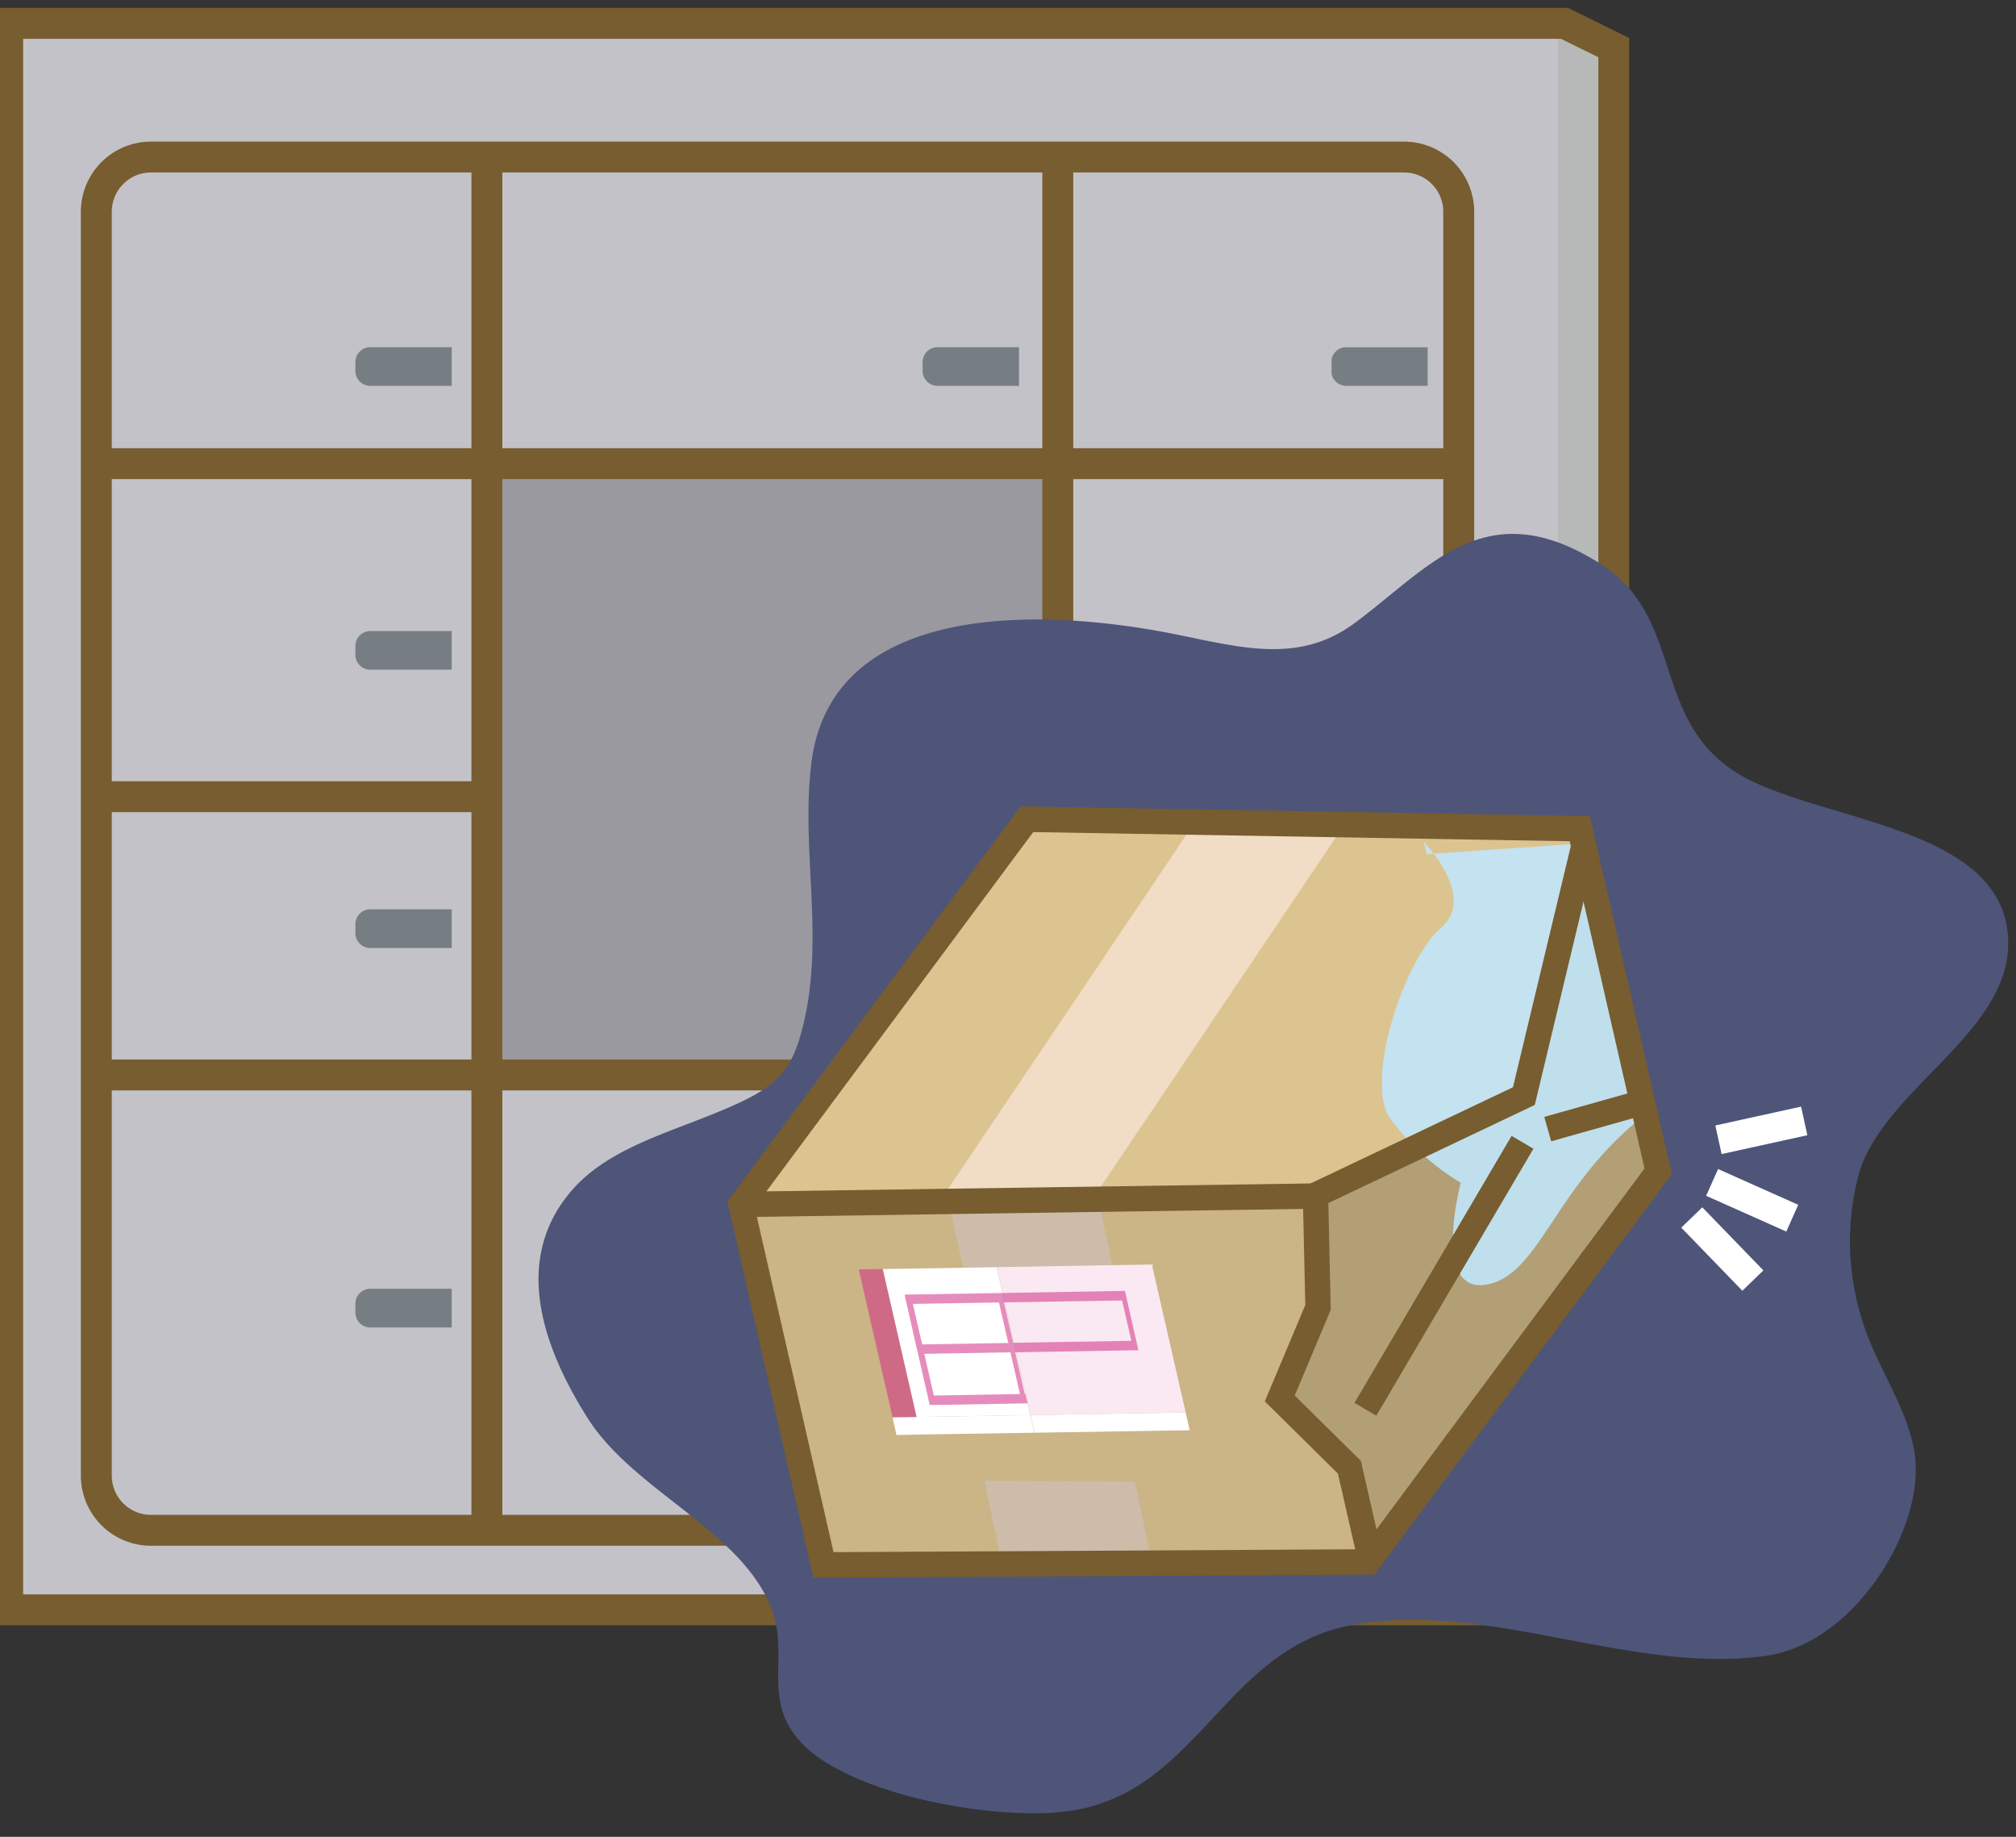 <svg xmlns="http://www.w3.org/2000/svg" xmlns:xlink="http://www.w3.org/1999/xlink" width="90" height="82" viewBox="0 0 90 82"><rect x="0" y="0" width="90" height="82" fill="#333333" stroke="none"/><defs><style>.a{fill:none;}.b{isolation:isolate;}.c{fill:#c3c2c8;}.d{clip-path:url(#a);}.ah,.e{mix-blend-mode:multiply;}.f{clip-path:url(#b);}.g{fill:#b7b8b8;}.h{fill:#775d2f;}.i{clip-path:url(#c);}.j{clip-path:url(#d);}.k{fill:#9a999f;}.l{clip-path:url(#f);}.m{fill:#767e83;}.n{clip-path:url(#h);}.o{clip-path:url(#j);}.p{clip-path:url(#l);}.q{clip-path:url(#n);}.r{clip-path:url(#p);}.s{clip-path:url(#r);}.t{clip-path:url(#t);}.u{fill:#4e5579;}.v{fill:#dcc491;}.w{fill:#cbb486;}.x{fill:#b29f76;}.y{fill:#f1ddc6;}.z{fill:#cdbcaa;}.aa{clip-path:url(#v);}.ab{fill:#fae9f2;}.ac{fill:#fff;}.ad{opacity:0.55;}.ae{clip-path:url(#x);}.af{fill:#d12e87;}.ag{clip-path:url(#y);}.ah{opacity:0.9;}.ai{clip-path:url(#aa);}.aj{fill:#c1e5fa;}</style><clipPath id="a"><polygon class="a" points="0.351 1.044 0.351 71.869 69.126 71.869 72.045 70.634 72.045 2.127 69.856 1.044 0.351 1.044"/></clipPath><clipPath id="b"><rect class="a" x="69.548" y="-1.886" width="5.188" height="75.82"/></clipPath><clipPath id="c"><path class="a" d="M6.739,7.012A2.435,2.435,0,0,0,4.307,9.451V65.878a2.432,2.432,0,0,0,2.432,2.439H62.69a2.433,2.433,0,0,0,2.432-2.439V9.451A2.436,2.436,0,0,0,62.69,7.012Z"/></clipPath><clipPath id="d"><rect class="a" x="21.898" y="20.699" width="25.163" height="27.129"/></clipPath><clipPath id="f"><rect class="a" x="15.867" y="15.503" width="4.296" height="1.727"/></clipPath><clipPath id="h"><rect class="a" x="41.191" y="15.503" width="4.313" height="1.727"/></clipPath><clipPath id="j"><rect class="a" x="59.447" y="15.503" width="4.296" height="1.727"/></clipPath><clipPath id="l"><rect class="a" x="59.447" y="42.402" width="4.296" height="1.725"/></clipPath><clipPath id="n"><rect class="a" x="15.867" y="28.17" width="4.296" height="1.727"/></clipPath><clipPath id="p"><rect class="a" x="15.867" y="40.592" width="4.296" height="1.727"/></clipPath><clipPath id="r"><rect class="a" x="15.867" y="57.532" width="4.296" height="1.728"/></clipPath><clipPath id="t"><rect class="a" x="41.191" y="57.532" width="4.313" height="1.728"/></clipPath><clipPath id="v"><polygon class="a" points="33.085 53.764 36.765 69.864 61.068 69.729 74.023 52.29 70.537 36.996 45.844 36.575 33.085 53.764"/></clipPath><clipPath id="x"><rect class="a" x="38.338" y="56.652" width="2.594" height="6.62"/></clipPath><clipPath id="y"><rect class="a" x="40.397" y="57.626" width="10.441" height="5.094"/></clipPath><clipPath id="aa"><rect class="a" x="61.701" y="37.365" width="15.889" height="20.009"/></clipPath></defs><title>img_ns-mansion02_13</title><g class="b"><polygon class="c" points="72.045 70.635 69.126 71.867 0.342 71.867 0.342 1.042 69.845 1.042 72.045 2.129 72.045 70.635"/><g class="d"><g class="e"><g class="f"><rect class="g" x="69.548" y="-1.886" width="5.185" height="75.82"/></g></g></g><path class="h" d="M69.266,72.557H-.348V.352H70.006L72.734,1.7V71.093ZM1.032,71.177H68.987l2.368-1V2.557l-1.671-.825H1.032Z"/><path class="c" d="M6.739,7.012H62.682a2.44,2.44,0,0,1,2.44,2.44V65.877a2.44,2.44,0,0,1-2.44,2.44H6.739A2.438,2.438,0,0,1,4.3,65.878V9.451A2.438,2.438,0,0,1,6.739,7.012Z"/><g class="i"><g class="e"><g class="j"><g class="j"><rect class="k" x="21.893" y="20.699" width="25.167" height="27.131"/></g></g></g><rect class="h" x="1.567" y="47.3" width="45.655" height="1.38"/><rect class="h" x="21.046" y="4.593" width="1.38" height="68.081"/><rect class="h" x="46.533" y="4.164" width="1.38" height="68.081"/><rect class="h" x="1.891" y="34.878" width="19.841" height="1.38"/><rect class="h" x="3.01" y="20.009" width="77.279" height="1.38"/></g><path class="h" d="M62.683,69.006H6.74a3.132,3.132,0,0,1-3.13-3.128V9.452a3.133,3.133,0,0,1,3.13-3.13H62.683a3.133,3.133,0,0,1,3.129,3.13V65.878A3.132,3.132,0,0,1,62.683,69.006ZM6.74,7.7a1.752,1.752,0,0,0-1.75,1.75V65.878a1.751,1.751,0,0,0,1.75,1.749H62.683a1.751,1.751,0,0,0,1.749-1.749V9.452A1.752,1.752,0,0,0,62.683,7.7Z"/><g class="e"><g class="l"><g class="l"><path class="m" d="M16.531,15.5a.666.666,0,0,0-.666.668v.391a.664.664,0,0,0,.666.666h3.635V15.5Z"/></g></g></g><g class="e"><g class="n"><g class="n"><path class="m" d="M41.856,15.5a.667.667,0,0,0-.668.668v.391a.666.666,0,0,0,.668.666h3.635V15.5Z"/></g></g></g><g class="e"><g class="o"><g class="o"><path class="m" d="M60.1,15.5a.666.666,0,0,0-.667.668v.391a.665.665,0,0,0,.667.666h3.635V15.5Z"/></g></g></g><g class="e"><g class="p"><g class="p"><path class="m" d="M60.1,42.4a.667.667,0,0,0-.667.668v.392a.666.666,0,0,0,.667.667h3.635V42.4Z"/></g></g></g><g class="e"><g class="q"><g class="q"><path class="m" d="M16.531,28.172a.666.666,0,0,0-.666.668v.392a.666.666,0,0,0,.666.665h3.635V28.172Z"/></g></g></g><g class="e"><g class="r"><g class="r"><path class="m" d="M16.531,40.594a.666.666,0,0,0-.666.668v.391a.666.666,0,0,0,.666.668h3.635V40.594Z"/></g></g></g><g class="e"><g class="s"><g class="s"><path class="m" d="M16.531,57.534a.666.666,0,0,0-.666.668v.392a.665.665,0,0,0,.666.666h3.635V57.534Z"/></g></g></g><g class="e"><g class="t"><g class="t"><path class="m" d="M41.856,57.534a.667.667,0,0,0-.668.668v.392a.666.666,0,0,0,.668.666h3.635V57.534Z"/></g></g></g><path class="u" d="M89.652,42.068c-.045-5.049-7.849-5.337-11.631-7.293-4.456-2.3-2.667-7.109-6.559-9.595-5.15-3.288-7.645.18-11.023,2.661-2.745,2.017-5.663.851-8.982.285-6.438-1.1-14.442-.7-15.24,5.975-.462,3.851.574,7.6-.321,11.5-.548,2.378-1.278,2.972-3.792,4.021-2.369.987-4.984,1.673-6.591,3.536-2.646,3.077-1.3,6.95.717,10.144,2.056,3.251,6.77,4.971,8.183,8.428.885,2.164-.493,4.2,1.439,6.149,2.268,2.277,8.447,3.368,11.641,3,6.035-.683,7.076-7.356,13.006-8.361,6.064-1.032,12.413,2.25,18.344,1.4,3.917-.559,6.936-5.5,6.667-8.71-.18-2.156-1.743-4.153-2.371-6.255a11.6,11.6,0,0,1-.123-6.66c1.174-3.711,6.672-6.182,6.636-10.232"/><polygon class="v" points="45.844 36.573 33.08 53.764 36.76 69.864 61.076 69.731 74.026 52.289 70.529 36.995 45.844 36.573"/><polygon class="w" points="33.15 53.673 33.083 53.764 36.765 69.864 61.08 69.729 63.437 66.555 60.971 55.763 58.687 53.305 33.15 53.673"/><polygon class="x" points="67.991 48.886 58.688 53.307 58.803 58.322 57.096 62.383 60.204 65.452 61.159 69.624 74.029 52.29 70.684 37.663 67.991 48.886"/><polygon class="y" points="42.31 53.099 49.03 53.141 60.016 36.817 53.344 36.703 42.31 53.099"/><polygon class="z" points="43.348 58.176 49.962 57.924 49.118 53.907 42.397 53.865 43.348 58.176"/><path class="w" d="M33.085,53.766,59.05,53.4Z"/><g class="aa"><rect class="h" x="32.305" y="53.019" width="26.736" height="1.132" transform="translate(-0.775 0.67) rotate(-0.834)"/></g><polygon class="ab" points="44.499 56.569 46.008 63.172 52.933 63.057 51.423 56.449 44.499 56.569"/><polygon class="ac" points="39.408 56.653 40.917 63.257 45.998 63.174 44.49 56.57 39.408 56.653"/><polygon class="ac" points="46.007 63.174 46.188 63.96 53.111 63.849 52.931 63.059 46.007 63.174"/><polygon class="ac" points="40.916 63.258 39.844 63.271 40.021 64.064 41.094 64.04 46.18 63.96 45.998 63.174 40.916 63.258"/><g class="aa"><g class="ad"><g class="ae"><polygon class="af" points="39.408 56.653 38.336 56.669 39.847 63.271 40.919 63.258 39.408 56.653"/></g></g><g class="ad"><g class="ag"><path class="af" d="M41.264,60.439l3.844-.068.426,1.861L41.69,62.3Zm-.509-2.229,3.842-.064.417,1.807-3.846.064Zm4.066-.07,5.273-.084.413,1.8-5.271.089Zm5.4-.512-9.833.167v.021l.089.4,0,0,.41,1.809.062.26.462,2.018.092.422,4.373-.075-.1-.418-.027,0-.423-1.863,5.492-.092,0-.028-.047-.194-.045-.2Z"/></g></g></g><polygon class="z" points="44.726 69.82 51.43 69.783 50.666 66.141 43.947 66.099 44.726 69.82"/><g class="aa"><g class="ah"><g class="ai"><g class="ai"><path class="aj" d="M63.565,37.592s2.392,2.431.762,3.834-3.389,6.735-2.309,8.437A10.777,10.777,0,0,0,65.211,52.8s-1.349,5.122,1.263,4.525,3.095-5.522,8.768-8.768-.749-11.291-1.184-11.192-10.37.765-10.37.765"/></g></g></g><path class="h" d="M61.215,72.285l-1.487-6.5-3.263-3.224,1.807-4.3L58.153,53l9.39-4.463,3.812-15.893L78.5,54.979ZM57.8,62.3l2.954,2.918,1.1,4.824,15.352-15.37-5.7-17.821L68.517,49.327,59.3,53.708l.108,4.767Z"/><rect class="h" x="57.547" y="56.39" width="13.831" height="1.131" transform="translate(-17.318 83.626) rotate(-59.525)"/><rect class="h" x="68.926" y="48.625" width="8.949" height="1.132" transform="translate(-10.596 21.771) rotate(-15.75)"/></g><path class="h" d="M36.309,70.431,32.47,53.636,45.564,36l25.418.434,3.653,15.98L61.362,70.294ZM33.69,53.892l3.521,15.4,23.58-.129,12.625-17-3.34-14.608-23.95-.409Z"/><rect class="ac" x="76.671" y="49.807" width="3.92" height="1.307" transform="translate(-8.997 18.052) rotate(-12.393)"/><rect class="ac" x="77.569" y="51.625" width="1.308" height="3.918" transform="translate(-2.589 103.178) rotate(-65.949)"/><rect class="ac" x="76.237" y="53.8" width="1.306" height="3.92" transform="translate(-17.136 69.191) rotate(-44.079)"/></g></svg>